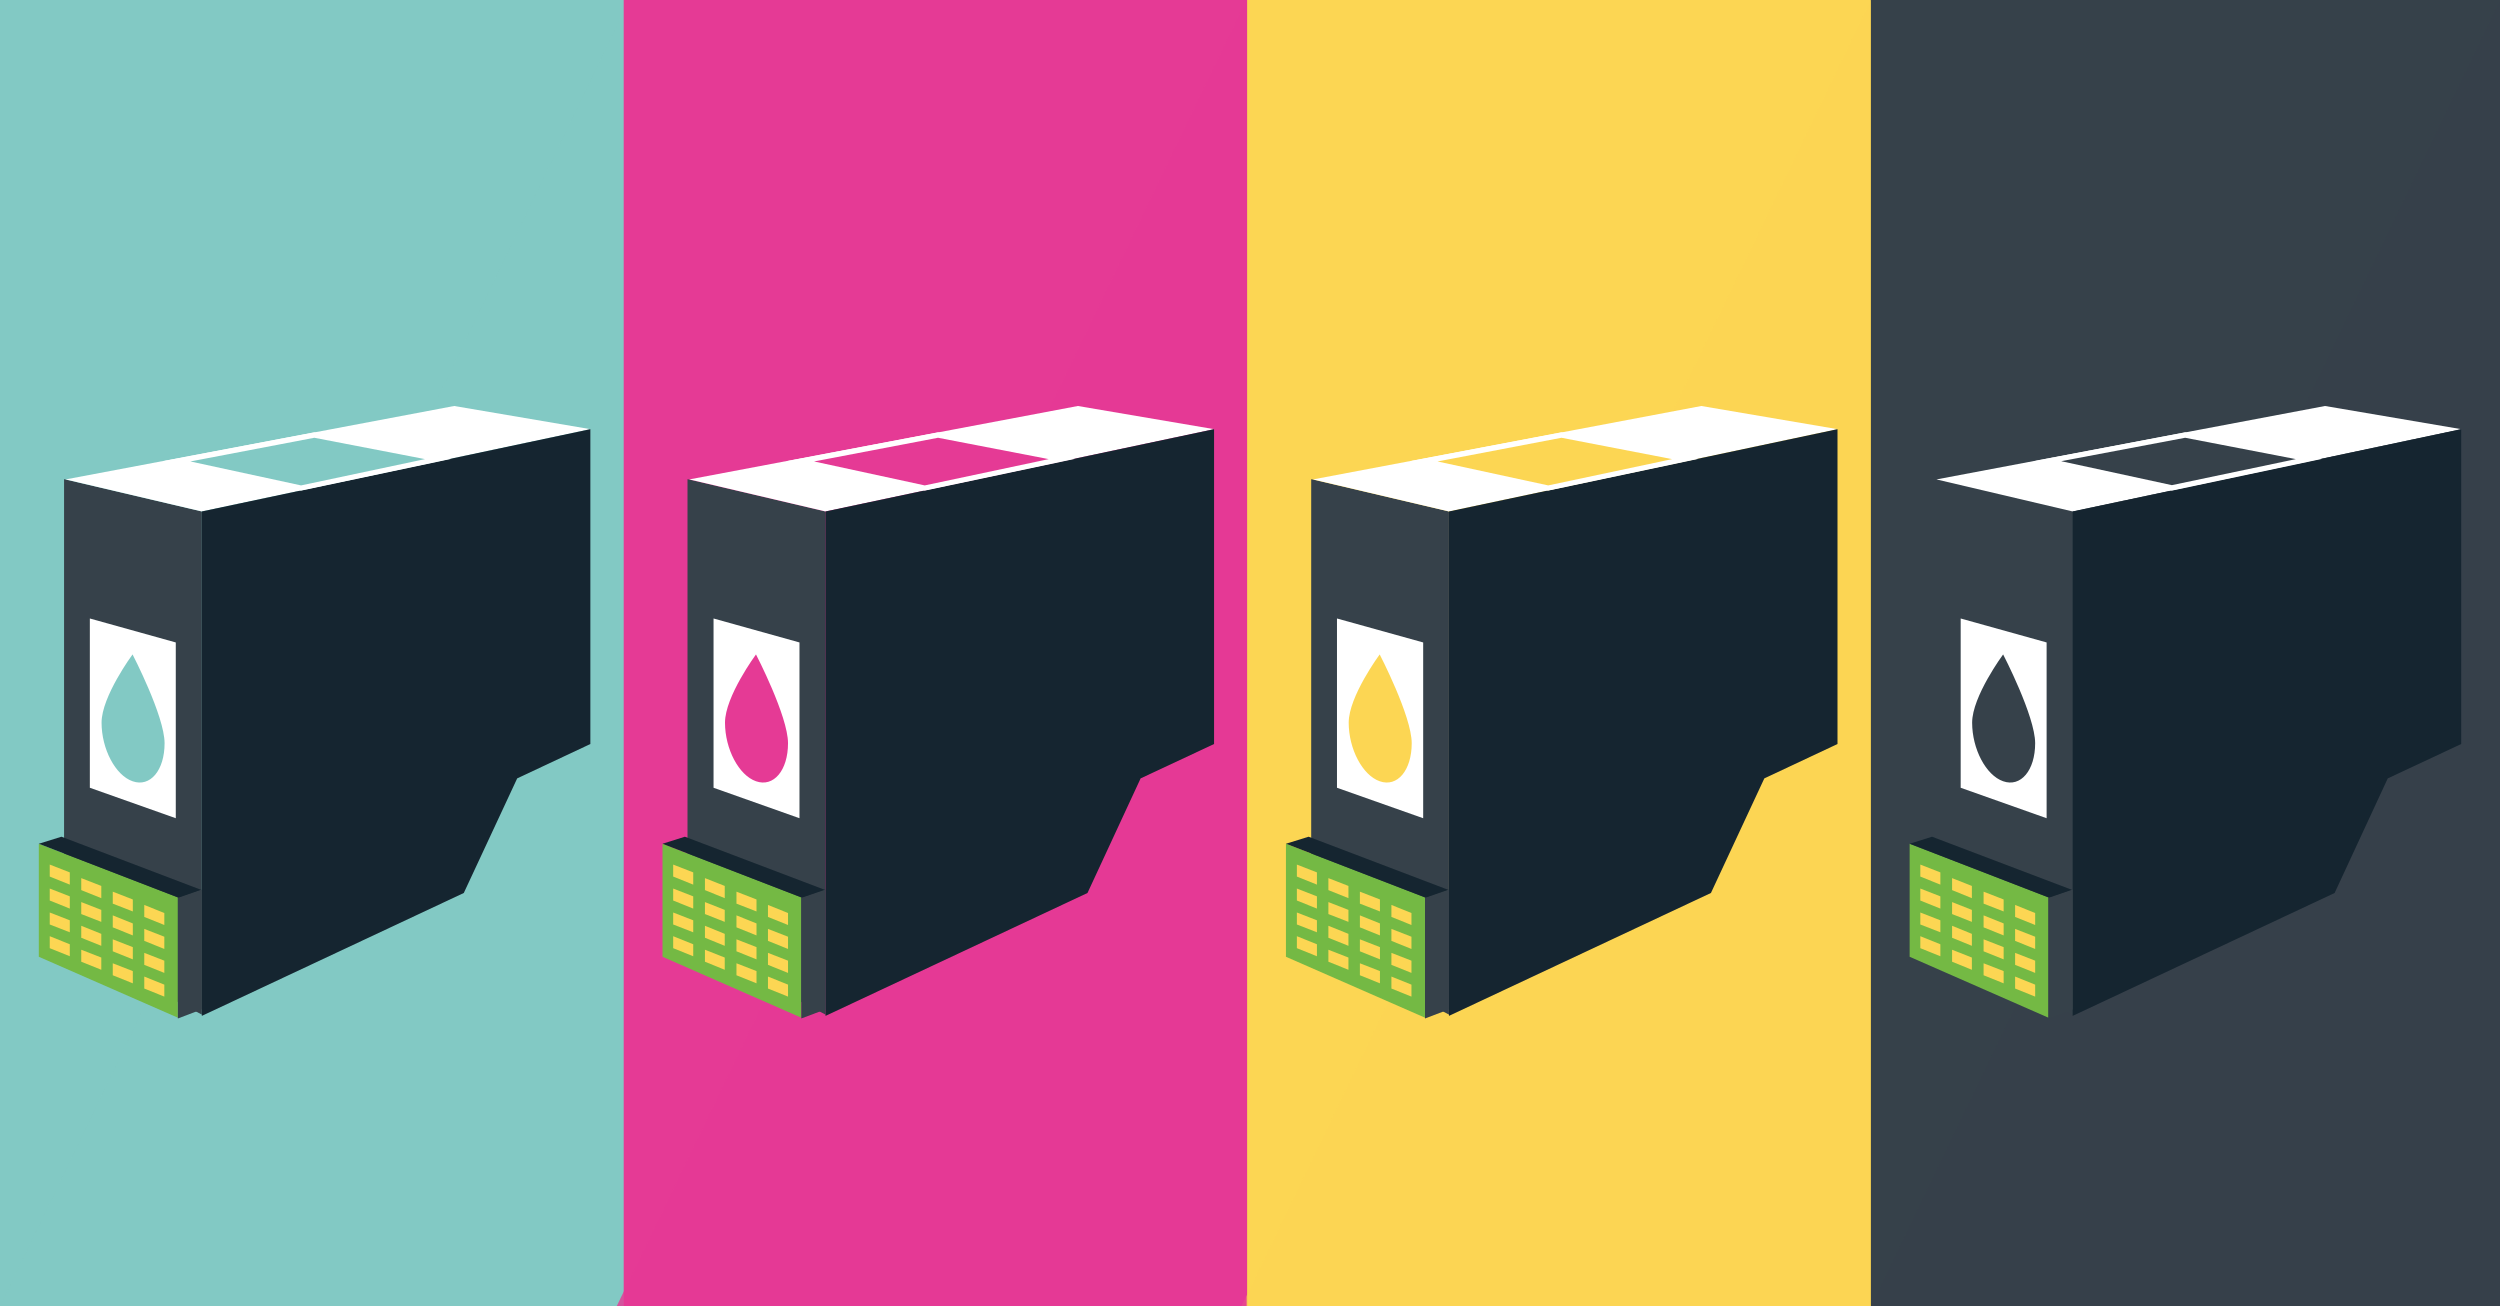 <?xml version="1.0" encoding="utf-8"?>
<!-- Generator: Adobe Illustrator 19.1.0, SVG Export Plug-In . SVG Version: 6.00 Build 0)  -->
<svg version="1.1" xmlns="http://www.w3.org/2000/svg" xmlns:xlink="http://www.w3.org/1999/xlink" x="0px" y="0px"
	 viewBox="0 0 960 501.6" style="enable-background:new 0 0 960 501.6;" xml:space="preserve">
<rect x="0" y="0" width="960" height="501.6" fill="#333333" stroke="none"/>
<style type="text/css">
	.st0{fill:#9A1F62;}
	.st1{opacity:0.66;fill:#9A1F62;}
	.st2{opacity:0.41;}
	.st3{fill:#DFDDD9;}
	.st4{fill:#FFFFFF;}
	.st5{fill:none;}
	.st6{fill:#FCD653;}
	.st7{fill:#152530;}
	.st8{fill:#016EAB;}
	.st9{fill:none;stroke:#DFDDD9;stroke-width:2;stroke-linecap:round;stroke-linejoin:round;stroke-miterlimit:10;}
	.st10{opacity:0.5;fill:#016EAB;}
	.st11{fill:#74B944;}
	.st12{fill:#004A77;}
	.st13{fill:#36414A;}
	.st14{opacity:0.23;fill:#36414A;}
	.st15{opacity:0.53;fill:#36414A;}
	
		.st16{opacity:0.23;fill:none;stroke:#36414A;stroke-width:3.038;stroke-linecap:round;stroke-linejoin:round;stroke-miterlimit:10;}
	.st17{fill:none;stroke:#36414A;stroke-width:3.038;stroke-linecap:round;stroke-linejoin:round;stroke-miterlimit:10;}
	.st18{fill:#9F4837;}
	.st19{opacity:0.47;fill:#9F4837;}
	.st20{opacity:0.9;fill:#DFDDD9;}
	.st21{opacity:0.53;fill:#FFFFFF;}
	.st22{clip-path:url(#XMLID_6_);fill:#9A1F62;}
	.st23{fill:none;stroke:#FFFFFF;stroke-width:0.708;stroke-linecap:round;stroke-linejoin:round;stroke-miterlimit:10;}
	.st24{clip-path:url(#XMLID_7_);fill:#9A1F62;}
	.st25{fill:none;stroke:#FFFFFF;stroke-width:0.532;stroke-linecap:round;stroke-linejoin:round;stroke-miterlimit:10;}
	.st26{opacity:0.37;fill:#FFFFFF;}
	.st27{clip-path:url(#XMLID_8_);fill:#E57731;}
	.st28{fill:none;stroke:#FFFFFF;stroke-width:0.838;stroke-linecap:round;stroke-linejoin:round;stroke-miterlimit:10;}
	.st29{clip-path:url(#XMLID_9_);fill:#E57731;}
	.st30{fill:none;stroke:#FFFFFF;stroke-width:0.538;stroke-linecap:round;stroke-linejoin:round;stroke-miterlimit:10;}
	
		.st31{opacity:0.23;fill:none;stroke:#36414A;stroke-width:0.659;stroke-linecap:round;stroke-linejoin:round;stroke-miterlimit:10;}
	.st32{fill:none;stroke:#36414A;stroke-width:0.659;stroke-linecap:round;stroke-linejoin:round;stroke-miterlimit:10;}
	.st33{opacity:0.23;fill:#016EAB;}
	.st34{opacity:0.53;fill:#016EAB;}
	.st35{opacity:0.49;fill:#9F4837;}
	.st36{fill:#E57731;}
	.st37{opacity:0.31;fill:#E57731;}
	.st38{opacity:0.3;fill:#494848;}
	.st39{fill:#FFEAD2;}
	.st40{fill:#183963;}
	.st41{opacity:0.6;fill:#DFDDD9;}
	.st42{opacity:0.5;fill:#DFDDD9;}
	.st43{fill:#ED4B39;}
	.st44{opacity:0.3;fill:#DFDDD9;}
	.st45{fill:#C7312F;}
	.st46{opacity:0.6;fill:#C7312F;}
	.st47{fill:#494848;}
	.st48{opacity:0.7;fill:#DFDDD9;}
	.st49{fill:#7ACCC8;}
	.st50{fill:#4EA8A3;}
	.st51{opacity:0.6;fill:#4EA8A3;}
	.st52{fill:#084D6B;}
	.st53{opacity:0.6;fill:#084D6B;}
	.st54{fill:#5A9B43;}
	.st55{opacity:0.6;fill:#5A9B43;}
	.st56{opacity:0.6;fill:#E57731;}
	.st57{fill:#DC3C42;}
	.st58{fill:#82C9C4;}
	.st59{opacity:0.4;fill:#82C9C4;}
	.st60{fill:#E53A95;}
	.st61{opacity:0.4;fill:#FCD653;}
	.st62{opacity:0.82;fill:#E53A95;}
	.st63{opacity:0.26;fill:#36414A;}
</style>
<g id="Layer_2">
</g>
<g id="Layer_1">
	<g>
		<g>
			<g>
				<rect class="st58" width="241.6" height="501.6"/>
				<polygon class="st59" points="241.6,501.6 0,501.6 241.6,0 				"/>
				<rect x="239.5" class="st60" width="241.6" height="501.6"/>
				<rect x="478.9" class="st6" width="241.6" height="501.6"/>
				<rect x="718.4" class="st13" width="241.6" height="501.6"/>
				<polygon class="st61" points="718.4,501.6 476.7,501.6 718.4,0 				"/>
				<polygon class="st62" points="478.5,501.6 236.8,501.6 478.5,0 				"/>
				<polygon class="st63" points="960,501.6 718.4,501.6 960,0 				"/>
			</g>
		</g>
		<g>
			<polygon class="st13" points="77.5,196.4 24.6,184 24.6,362 77.5,389.6 			"/>
			<polygon class="st4" points="174.4,155.9 226.7,164.8 77.5,196.4 25.2,184.1 			"/>
			<polygon class="st7" points="226.7,285.7 198.6,298.9 178.1,342.9 77.5,390.1 77.5,196.4 226.7,164.8 			"/>
			<g>
				<polygon class="st11" points="68.3,344.6 14.9,324 14.9,367.4 68.3,390.8 				"/>
				<polygon class="st7" points="77.5,341.8 23.6,321.3 14.9,324 68.8,344.8 				"/>
				<polygon class="st13" points="77.5,387.6 68.3,391.1 68.3,344.8 77.5,341.6 				"/>
				<g>
					<polygon class="st6" points="26.8,339.7 19.1,336.6 19.1,332 26.8,335 					"/>
					<polygon class="st6" points="26.8,348.9 19.1,345.8 19.1,341.2 26.8,344.2 					"/>
					<polygon class="st6" points="26.8,358 19.1,355 19.1,350.4 26.8,353.4 					"/>
					<polygon class="st6" points="26.8,367.2 19.1,364.1 19.1,359.5 26.8,362.6 					"/>
					<polygon class="st6" points="38.9,344.9 31.2,341.8 31.2,337.2 38.9,340.2 					"/>
					<polygon class="st6" points="38.9,354 31.2,351 31.2,346.4 38.9,349.4 					"/>
					<polygon class="st6" points="38.9,363.2 31.2,360.1 31.2,355.5 38.9,358.6 					"/>
					<polygon class="st6" points="38.9,372.4 31.2,369.3 31.2,364.7 38.9,367.7 					"/>
					<polygon class="st6" points="51,350 43.3,347 43.3,342.4 51,345.4 					"/>
					<polygon class="st6" points="51,359.2 43.3,356.1 43.3,351.5 51,354.6 					"/>
					<polygon class="st6" points="51,368.4 43.3,365.3 43.3,360.7 51,363.7 					"/>
					<polygon class="st6" points="51,377.6 43.3,374.5 43.3,369.9 51,372.9 					"/>
					<polygon class="st6" points="63.1,355.2 55.4,352.1 55.4,347.5 63.1,350.6 					"/>
					<polygon class="st6" points="63.1,364.4 55.4,361.3 55.4,356.7 63.1,359.7 					"/>
					<polygon class="st6" points="63.1,373.6 55.4,370.5 55.4,365.9 63.1,368.9 					"/>
					<polygon class="st6" points="63.1,382.7 55.4,379.6 55.4,375 63.1,378.1 					"/>
				</g>
			</g>
			<g>
				<polygon class="st58" points="68.1,177 120.7,167.1 168.3,176.2 115.6,187.3 				"/>
				<path class="st4" d="M120.7,168.1l42.5,8.2l-47.6,10.1l-42.5-9.2L120.7,168.1 M120.7,166L63.1,177l52.5,11.4l57.7-12.2
					L120.7,166L120.7,166z"/>
			</g>
			<polygon class="st4" points="67.5,314.2 34.5,302.5 34.5,237.5 67.5,246.7 			"/>
			<path class="st58" d="M63.2,285.4c0,10.4-5.5,17-12.3,14.6c-6.6-2.3-11.9-12.4-11.9-22.5s11.9-26.2,11.9-26.2
				S63.2,275,63.2,285.4z"/>
		</g>
		<g>
			<polygon class="st13" points="317,196.4 264,184 264,362 317,389.6 			"/>
			<polygon class="st4" points="413.9,155.9 466.2,164.8 317,196.4 264.7,184.1 			"/>
			<polygon class="st7" points="466.2,285.7 438,298.9 417.6,342.9 317,390.1 317,196.4 466.2,164.8 			"/>
			<g>
				<polygon class="st11" points="307.7,344.6 254.4,324 254.4,367.4 307.7,390.8 				"/>
				<polygon class="st7" points="317,341.8 263,321.3 254.4,324 308.2,344.8 				"/>
				<polygon class="st13" points="317,387.6 307.7,391.1 307.7,344.8 317,341.6 				"/>
				<g>
					<polygon class="st6" points="266.2,339.7 258.5,336.6 258.5,332 266.2,335 					"/>
					<polygon class="st6" points="266.2,348.9 258.5,345.8 258.5,341.2 266.2,344.2 					"/>
					<polygon class="st6" points="266.2,358 258.5,355 258.5,350.4 266.2,353.4 					"/>
					<polygon class="st6" points="266.2,367.2 258.5,364.1 258.5,359.5 266.2,362.6 					"/>
					<polygon class="st6" points="278.3,344.9 270.7,341.8 270.7,337.2 278.3,340.2 					"/>
					<polygon class="st6" points="278.3,354 270.7,351 270.7,346.4 278.3,349.4 					"/>
					<polygon class="st6" points="278.3,363.2 270.7,360.1 270.7,355.5 278.3,358.6 					"/>
					<polygon class="st6" points="278.3,372.4 270.7,369.3 270.7,364.7 278.3,367.7 					"/>
					<polygon class="st6" points="290.5,350 282.8,347 282.8,342.4 290.5,345.4 					"/>
					<polygon class="st6" points="290.5,359.2 282.8,356.1 282.8,351.5 290.5,354.6 					"/>
					<polygon class="st6" points="290.5,368.4 282.8,365.3 282.8,360.7 290.5,363.7 					"/>
					<polygon class="st6" points="290.5,377.6 282.8,374.5 282.8,369.9 290.5,372.9 					"/>
					<polygon class="st6" points="302.6,355.2 294.9,352.1 294.9,347.5 302.6,350.6 					"/>
					<polygon class="st6" points="302.6,364.4 294.9,361.3 294.9,356.7 302.6,359.7 					"/>
					<polygon class="st6" points="302.6,373.6 294.9,370.5 294.9,365.9 302.6,368.9 					"/>
					<polygon class="st6" points="302.6,382.7 294.9,379.6 294.9,375 302.6,378.1 					"/>
				</g>
			</g>
			<g>
				<polygon class="st60" points="307.6,177 360.2,167.1 407.7,176.2 355.1,187.3 				"/>
				<path class="st4" d="M360.2,168.1l42.5,8.2l-47.6,10.1l-42.5-9.2L360.2,168.1 M360.2,166L302.6,177l52.5,11.4l57.7-12.2
					L360.2,166L360.2,166z"/>
			</g>
			<polygon class="st4" points="307,314.2 274,302.5 274,237.5 307,246.7 			"/>
			<path class="st60" d="M302.6,285.4c0,10.4-5.5,17-12.3,14.6c-6.6-2.3-11.9-12.4-11.9-22.5s11.9-26.2,11.9-26.2
				S302.6,275,302.6,285.4z"/>
		</g>
		<g>
			<polygon class="st13" points="556.4,196.4 503.5,184 503.5,362 556.4,389.6 			"/>
			<polygon class="st4" points="653.3,155.9 705.6,164.8 556.4,196.4 504.2,184.1 			"/>
			<polygon class="st7" points="705.6,285.7 677.5,298.9 657,342.9 556.4,390.1 556.4,196.4 705.6,164.8 			"/>
			<g>
				<polygon class="st11" points="547.2,344.6 493.8,324 493.8,367.4 547.2,390.8 				"/>
				<polygon class="st7" points="556.4,341.8 502.5,321.3 493.8,324 547.7,344.8 				"/>
				<polygon class="st13" points="556.4,387.6 547.2,391.1 547.2,344.8 556.4,341.6 				"/>
				<g>
					<polygon class="st6" points="505.7,339.7 498,336.6 498,332 505.7,335 					"/>
					<polygon class="st6" points="505.7,348.9 498,345.8 498,341.2 505.7,344.2 					"/>
					<polygon class="st6" points="505.7,358 498,355 498,350.4 505.7,353.4 					"/>
					<polygon class="st6" points="505.7,367.2 498,364.1 498,359.5 505.7,362.6 					"/>
					<polygon class="st6" points="517.8,344.9 510.1,341.8 510.1,337.2 517.8,340.2 					"/>
					<polygon class="st6" points="517.8,354 510.1,351 510.1,346.4 517.8,349.4 					"/>
					<polygon class="st6" points="517.8,363.2 510.1,360.1 510.1,355.5 517.8,358.6 					"/>
					<polygon class="st6" points="517.8,372.4 510.1,369.3 510.1,364.7 517.8,367.7 					"/>
					<polygon class="st6" points="529.9,350 522.2,347 522.2,342.4 529.9,345.4 					"/>
					<polygon class="st6" points="529.9,359.2 522.2,356.1 522.2,351.5 529.9,354.6 					"/>
					<polygon class="st6" points="529.9,368.4 522.2,365.3 522.2,360.7 529.9,363.7 					"/>
					<polygon class="st6" points="529.9,377.6 522.2,374.5 522.2,369.9 529.9,372.9 					"/>
					<polygon class="st6" points="542,355.2 534.3,352.1 534.3,347.5 542,350.6 					"/>
					<polygon class="st6" points="542,364.4 534.3,361.3 534.3,356.7 542,359.7 					"/>
					<polygon class="st6" points="542,373.6 534.3,370.5 534.3,365.9 542,368.9 					"/>
					<polygon class="st6" points="542,382.7 534.3,379.6 534.3,375 542,378.1 					"/>
				</g>
			</g>
			<g>
				<polygon class="st6" points="547,177 599.6,167.1 647.2,176.2 594.5,187.3 				"/>
				<path class="st4" d="M599.6,168.1l42.5,8.2l-47.6,10.1l-42.5-9.2L599.6,168.1 M599.6,166L542,177l52.5,11.4l57.7-12.2L599.6,166
					L599.6,166z"/>
			</g>
			<polygon class="st4" points="546.5,314.2 513.4,302.5 513.4,237.5 546.5,246.7 			"/>
			<path class="st6" d="M542.1,285.4c0,10.4-5.5,17-12.3,14.6c-6.6-2.3-11.9-12.4-11.9-22.5s11.9-26.2,11.9-26.2
				S542.1,275,542.1,285.4z"/>
		</g>
		<g>
			<polygon class="st13" points="795.9,196.4 742.9,184 742.9,362 795.9,389.6 			"/>
			<polygon class="st4" points="892.8,155.9 945.1,164.8 795.9,196.4 743.6,184.1 			"/>
			<polygon class="st7" points="945.1,285.7 916.9,298.9 896.5,342.9 795.9,390.1 795.9,196.4 945.1,164.8 			"/>
			<g>
				<polygon class="st11" points="786.6,344.6 733.3,324 733.3,367.4 786.6,390.8 				"/>
				<polygon class="st7" points="795.9,341.8 741.9,321.3 733.3,324 787.1,344.8 				"/>
				<polygon class="st13" points="795.9,387.6 786.6,391.1 786.6,344.8 795.9,341.6 				"/>
				<g>
					<polygon class="st6" points="745.1,339.7 737.4,336.6 737.4,332 745.1,335 					"/>
					<polygon class="st6" points="745.1,348.9 737.4,345.8 737.4,341.2 745.1,344.2 					"/>
					<polygon class="st6" points="745.1,358 737.4,355 737.4,350.4 745.1,353.4 					"/>
					<polygon class="st6" points="745.1,367.2 737.4,364.1 737.4,359.5 745.1,362.6 					"/>
					<polygon class="st6" points="757.2,344.9 749.6,341.8 749.6,337.2 757.2,340.2 					"/>
					<polygon class="st6" points="757.2,354 749.6,351 749.6,346.4 757.2,349.4 					"/>
					<polygon class="st6" points="757.2,363.2 749.6,360.1 749.6,355.5 757.2,358.6 					"/>
					<polygon class="st6" points="757.2,372.4 749.6,369.3 749.6,364.7 757.2,367.7 					"/>
					<polygon class="st6" points="769.4,350 761.7,347 761.7,342.4 769.4,345.4 					"/>
					<polygon class="st6" points="769.4,359.2 761.7,356.1 761.7,351.5 769.4,354.6 					"/>
					<polygon class="st6" points="769.4,368.4 761.7,365.3 761.7,360.7 769.4,363.7 					"/>
					<polygon class="st6" points="769.4,377.6 761.7,374.5 761.7,369.9 769.4,372.9 					"/>
					<polygon class="st6" points="781.5,355.2 773.8,352.1 773.8,347.5 781.5,350.6 					"/>
					<polygon class="st6" points="781.5,364.4 773.8,361.3 773.8,356.7 781.5,359.7 					"/>
					<polygon class="st6" points="781.5,373.6 773.8,370.5 773.8,365.9 781.5,368.9 					"/>
					<polygon class="st6" points="781.5,382.7 773.8,379.6 773.8,375 781.5,378.1 					"/>
				</g>
			</g>
			<g>
				<polygon class="st13" points="786.5,177 839.1,167.1 886.6,176.2 834,187.3 				"/>
				<path class="st4" d="M839.1,168.1l42.5,8.2L834,186.3l-42.5-9.2L839.1,168.1 M839.1,166L781.5,177l52.5,11.4l57.7-12.2
					L839.1,166L839.1,166z"/>
			</g>
			<polygon class="st4" points="785.9,314.2 752.9,302.5 752.9,237.5 785.9,246.7 			"/>
			<path class="st13" d="M781.5,285.4c0,10.4-5.5,17-12.3,14.6c-6.6-2.3-11.9-12.4-11.9-22.5s11.9-26.2,11.9-26.2
				S781.5,275,781.5,285.4z"/>
		</g>
	</g>
</g>
</svg>
